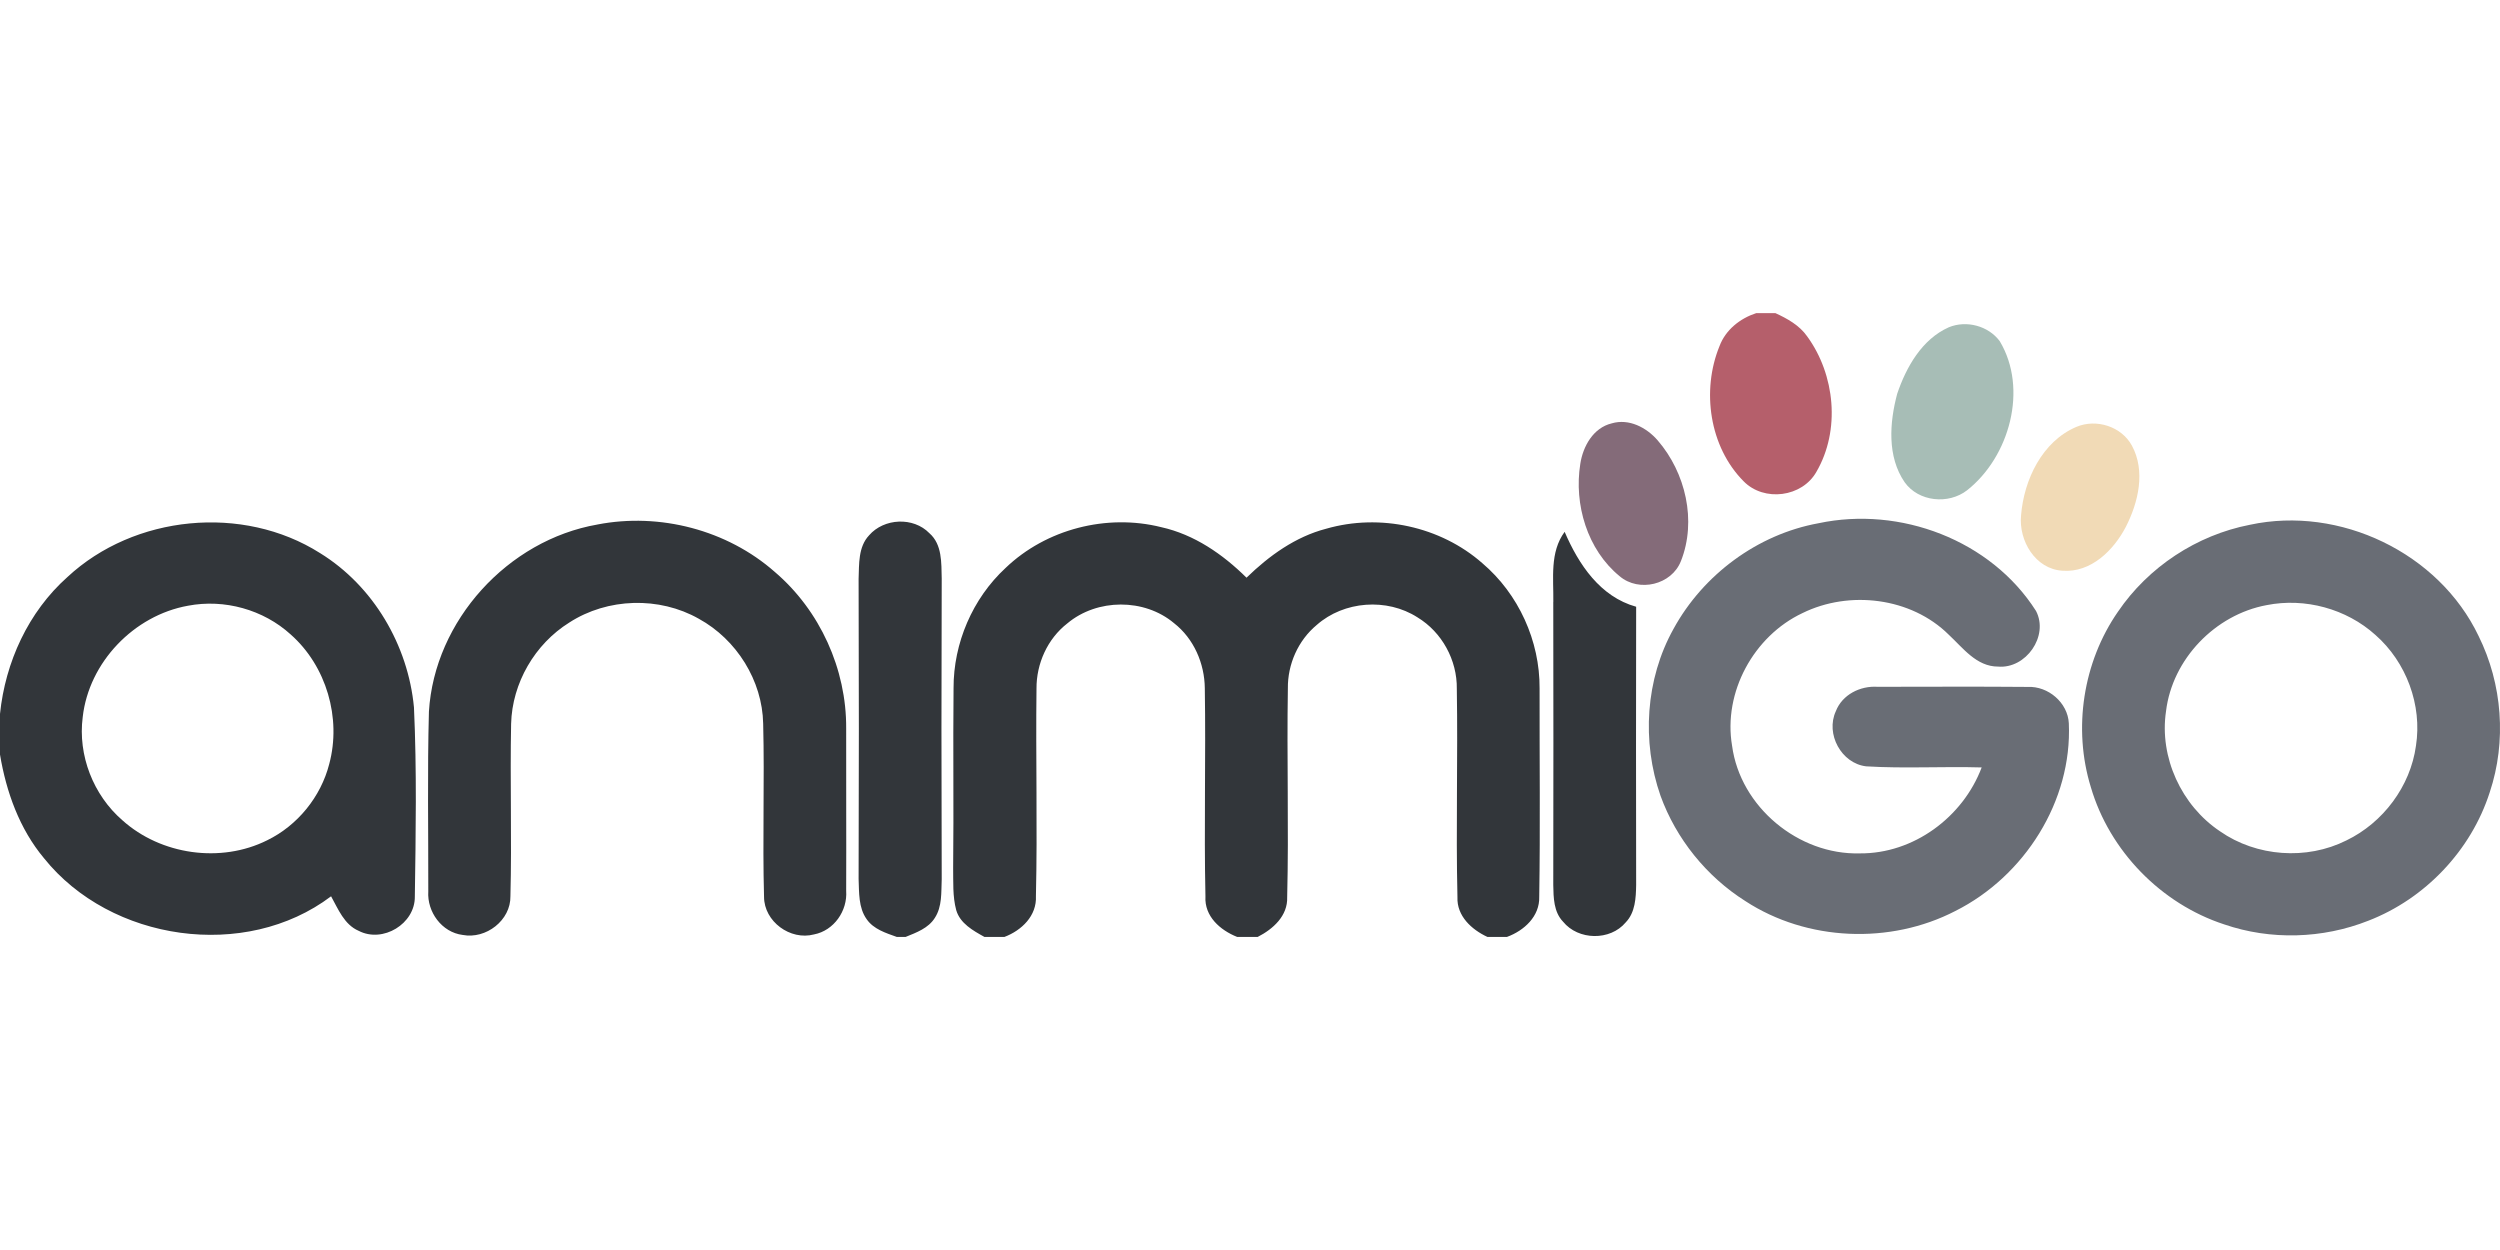 <?xml version="1.0"?>
<svg xmlns="http://www.w3.org/2000/svg" viewBox="0 -54.208 432.83 216.415"><path fill="#b55f6b" d="M304.07 0h3.3c2.07.95 4.17 2.11 5.51 4.03 4.84 6.64 5.78 16.25 1.61 23.43-2.47 4.42-9.07 5.27-12.61 1.66-5.94-5.97-7.32-15.72-4.18-23.4 1.06-2.83 3.55-4.8 6.37-5.72Z"/><path fill="#a7bdb6" d="M337.41 2.45c3.04-1.25 6.84-.25 8.81 2.41 4.95 8.25 1.7 20.01-5.65 25.81-3.23 2.51-8.4 2-10.81-1.38-3.06-4.44-2.62-10.35-1.3-15.31 1.57-4.64 4.29-9.46 8.95-11.53Z"/><path fill="#846b79" d="M279.04 19.09c2.98-.88 6.02.71 7.95 2.94 4.84 5.59 6.8 13.94 4.03 20.91-1.61 4.11-7.26 5.45-10.6 2.62-5.61-4.57-7.94-12.44-6.82-19.46.46-3.03 2.24-6.24 5.44-7.01Z"/><path fill="#f1dab6" d="M359.51 19.69c3.44-1.44 7.78-.07 9.59 3.25 2.39 4.4 1.13 9.79-1.03 14.03-2.11 4.08-6.06 8.01-10.99 7.63-4.71-.28-7.6-5.21-7.17-9.58.49-6.14 3.65-12.82 9.6-15.33Z"/><path fill="#32363a" d="M11.67 45.7c11.56-10.76 30.38-12.62 43.74-4.15 9.25 5.7 15.25 15.97 16.26 26.71.5 10.9.31 21.85.15 32.75.06 4.73-5.55 8.11-9.72 5.94-2.5-1.07-3.55-3.77-4.78-5.98-14.84 11.21-38.16 7.82-49.7-6.59C3.37 89.3 1.08 82.9 0 76.43v-7.04c.92-8.96 4.9-17.66 11.67-23.69m20.89 4.96c-9.36 1.67-17.18 9.8-18.24 19.28-.86 6.62 1.83 13.5 6.86 17.86 6.67 6 17.04 7.49 25.08 3.47 5.27-2.57 9.29-7.53 10.74-13.2 2.14-7.95-.49-16.97-6.67-22.43-4.73-4.31-11.49-6.18-17.77-4.98Zm70.88-14.06c10.78-2.09 22.45.94 30.7 8.21 7.82 6.67 12.43 16.83 12.36 27.1-.02 9.37.04 18.74 0 28.11.25 3.46-2.11 6.88-5.57 7.55-4.1 1.09-8.64-2.23-8.65-6.5-.28-9.99.1-19.99-.15-29.98-.14-7.48-4.61-14.59-11.14-18.17-6.85-3.89-15.8-3.63-22.42.65-5.97 3.72-9.9 10.48-10.08 17.53-.2 9.94.14 19.9-.12 29.84.07 4.19-4.23 7.49-8.27 6.72-3.61-.45-6.18-3.99-5.95-7.54.02-10.37-.17-20.76.11-31.12.95-15.78 13.67-29.7 29.19-32.4Zm47.02 1.88c2.59-2.99 7.68-3.23 10.45-.37 2.23 1.95 2.06 5.14 2.13 7.84-.06 17.35-.06 34.71 0 52.07-.1 2.25.1 4.72-1.2 6.7-1.12 1.78-3.19 2.53-5.04 3.28h-1.55c-1.89-.68-4-1.33-5.2-3.06-1.44-2.01-1.3-4.62-1.4-6.97.06-17.32.06-34.64 0-51.96.1-2.56-.08-5.52 1.81-7.53Zm23.64 5.64c7.02-6.73 17.52-9.42 26.94-7.06 5.72 1.27 10.66 4.68 14.77 8.75 3.91-3.8 8.46-7.09 13.8-8.48 9.26-2.67 19.78-.41 27.03 5.97 6.27 5.32 9.97 13.46 9.91 21.69-.02 12.01.13 24.04-.06 36.06.1 3.39-2.61 5.86-5.58 6.95h-3.4c-2.73-1.27-5.31-3.62-5.18-6.88-.28-12.02.09-24.05-.11-36.07.07-4.97-2.57-9.81-6.82-12.38-5.29-3.39-12.72-2.84-17.43 1.32-3.23 2.68-5.05 6.81-5 10.99-.2 12.05.18 24.1-.12 36.14.12 3.24-2.45 5.53-5.1 6.88h-3.57c-2.92-1.16-5.68-3.56-5.48-7-.26-12.01.08-24.03-.11-36.04-.04-4.3-1.9-8.6-5.33-11.28-5.15-4.33-13.32-4.28-18.47.04-3.44 2.67-5.37 6.97-5.34 11.3-.15 11.97.18 23.95-.1 35.91.17 3.42-2.47 5.94-5.44 7.07h-3.48c-1.96-1.09-4.21-2.33-4.88-4.64-.64-2.39-.49-4.9-.53-7.34.12-10.36-.04-20.73.07-31.09-.02-7.79 3.28-15.51 9.01-20.81Zm94.83 5.89c.06-4.1-.64-8.6 1.96-12.14 2.42 5.63 6.13 11.23 12.38 12.97-.04 16.06-.02 32.11 0 48.16-.04 2.26-.15 4.77-1.81 6.49-2.7 3.22-8.21 3.12-10.85-.13-1.62-1.69-1.65-4.15-1.69-6.33.03-16.34.03-32.68 0-49.02Z"/><path fill="#696d75" d="M289.74 54.67c5.13-9.38 14.55-16.37 25.11-18.29 14.11-3 29.83 2.9 37.65 15.19 2.26 4.34-1.75 10.05-6.57 9.63-3.75 0-6.07-3.23-8.55-5.53-6.51-6.45-17.2-7.73-25.32-3.73-8.44 3.98-13.76 13.72-12.18 22.98 1.42 10.57 11.49 18.91 22.11 18.62 9.3.08 17.86-6.27 21.1-14.88-6.67-.2-13.35.22-20-.19-4.31-.51-7.06-5.62-5.25-9.54 1.11-2.88 4.23-4.43 7.22-4.23 8.66 0 17.33-.06 26 .02 3.54-.17 6.94 2.72 7.12 6.3.6 13.48-7.7 26.5-19.64 32.49-11.28 5.84-25.7 5.25-36.36-1.71-6.72-4.25-11.98-10.76-14.69-18.23-3.28-9.38-2.61-20.18 2.25-28.9Zm99.78-18.02c15.56-3.35 32.72 4.84 39.6 19.25 4.12 8.32 4.88 18.25 1.93 27.07-3.22 10.05-11.18 18.43-21.02 22.23-7.91 3.13-16.91 3.4-24.96.63-10.92-3.57-19.85-12.72-23.08-23.76-3.12-10.14-1.36-21.64 4.69-30.36 5.26-7.75 13.64-13.27 22.84-15.06m2.9 13.91c-8.9 1.65-16.32 9.34-17.41 18.35-1.2 7.99 2.67 16.35 9.35 20.81 6.31 4.4 14.99 5.03 21.87 1.58 6.36-3.07 11.09-9.37 12.05-16.39 1.1-7.05-1.67-14.5-7.02-19.19-5.03-4.54-12.21-6.48-18.84-5.16Z"/></svg>
